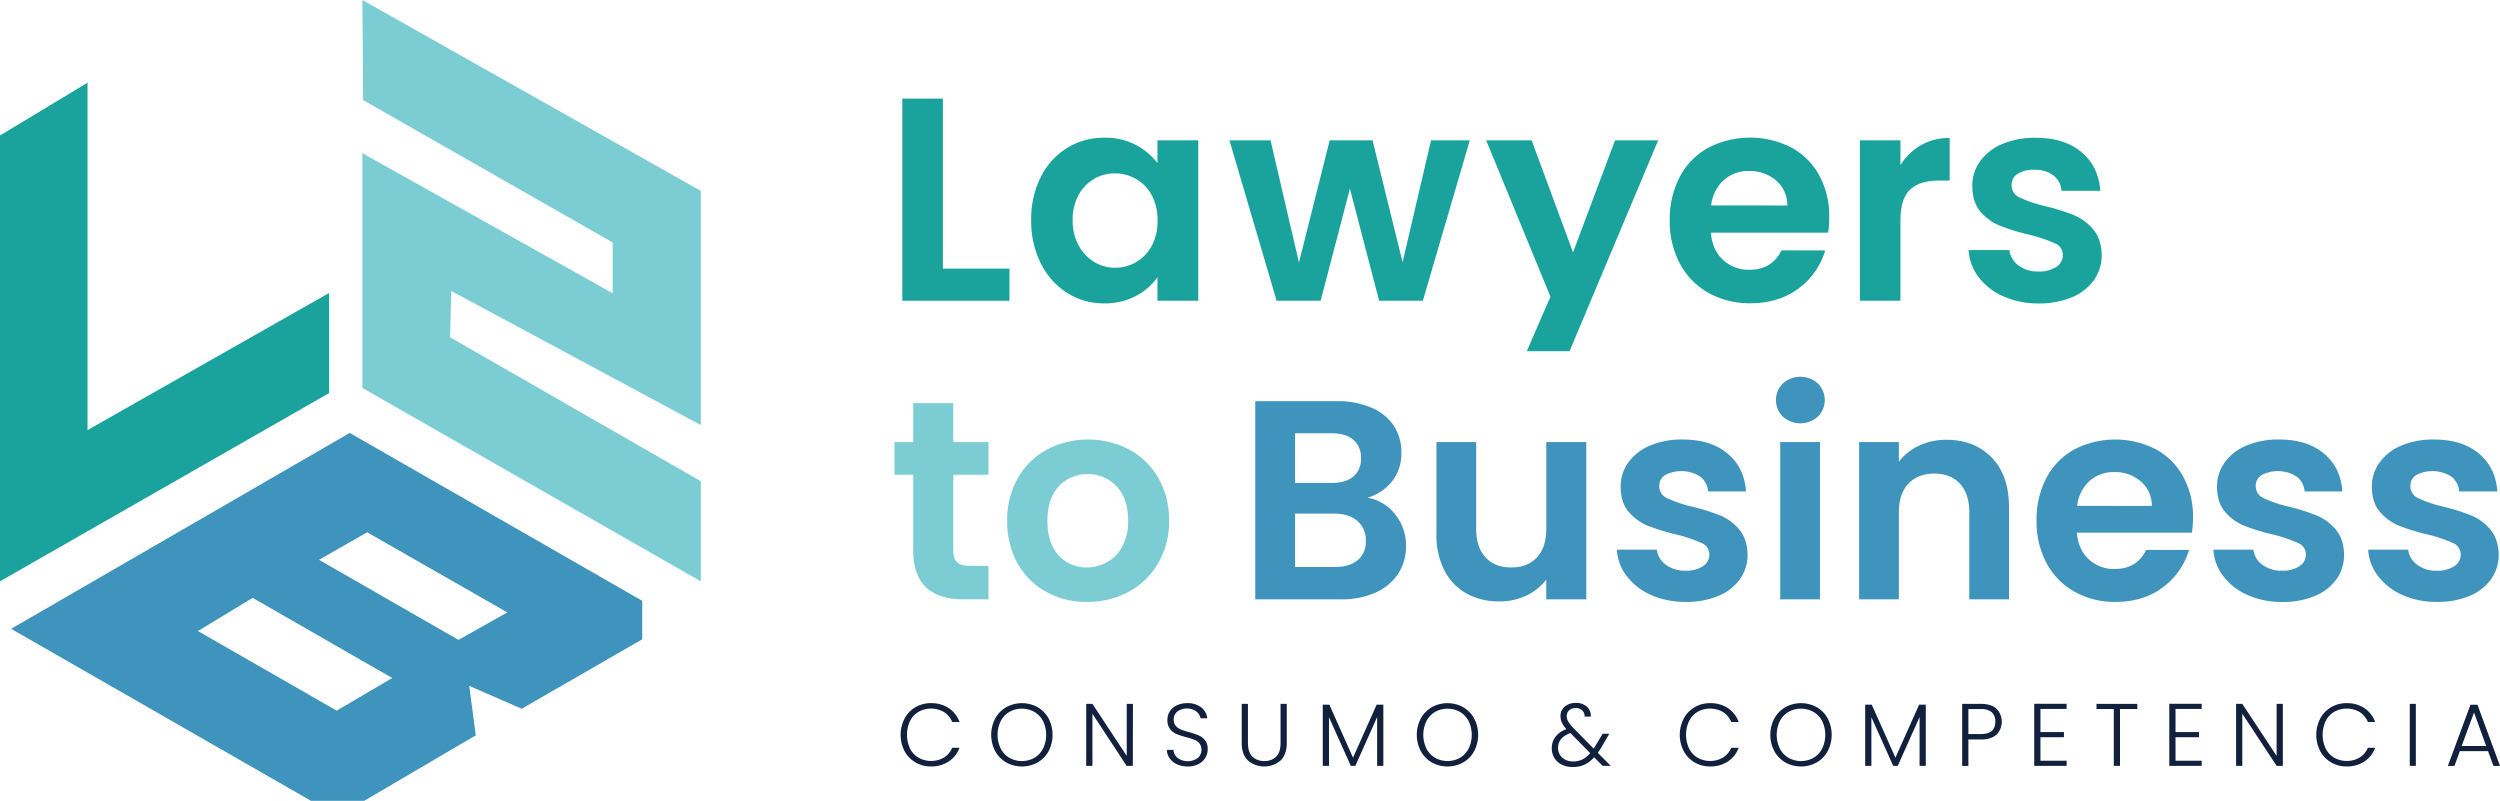 <svg xmlns="http://www.w3.org/2000/svg" viewBox="0 0 1011.51 324.02"><defs><style>.cls-1{fill:#7bccd3;}.cls-2{fill:#3f94bd;}.cls-3{fill:#1aa39d;}.cls-4{fill:#10203d;}</style></defs><g id="Capa_2" data-name="Capa 2"><g id="Capa_1-2" data-name="Capa 1"><polygon class="cls-1" points="146.62 0 283.54 77.23 283.54 120.86 283.54 171.98 182.6 117.73 182.1 136.46 283.54 194.7 283.54 235.21 146.62 156.97 146.62 61.98 247.88 118.66 247.88 98.11 146.93 40.5 146.62 0"/><path class="cls-2" d="M259.84,243.09,141.5,175.16l-137,79.26L125.79,324h21.58l45.13-26.49-2.66-20,21.25,9.25,48.75-28.1ZM136.23,287.54,80.08,255.32l22.15-13.42,56.47,32.42Zm49.28-28.64-56.44-32.4,19.49-11.13,56.7,32.41Z"/><polygon class="cls-3" points="133.15 118.54 35.42 174.01 35.42 33.45 0 54.82 0 235.21 133.15 159.05 133.15 118.54"/><path class="cls-3" d="M381.49,108.68h26.95v13H365.08V39.9h16.41Z"/><path class="cls-3" d="M421.15,71.54a28.76,28.76,0,0,1,10.66-11.72,28.33,28.33,0,0,1,15.06-4.1,26.36,26.36,0,0,1,12.71,2.93A25.79,25.79,0,0,1,468.31,66V56.77h16.52v64.91H468.31v-9.49a24.37,24.37,0,0,1-8.73,7.56,26.74,26.74,0,0,1-12.83,3,27.6,27.6,0,0,1-14.94-4.22,29.57,29.57,0,0,1-10.66-11.89A38.19,38.19,0,0,1,417.22,89,37.48,37.48,0,0,1,421.15,71.54ZM466,79a16.56,16.56,0,0,0-6.33-6.57,17,17,0,0,0-8.55-2.28,16.44,16.44,0,0,0-14.71,8.73A20.38,20.38,0,0,0,434,89a21.08,21.08,0,0,0,2.4,10.26,17.23,17.23,0,0,0,6.33,6.73,16,16,0,0,0,8.38,2.35,16.86,16.86,0,0,0,8.55-2.29A16.54,16.54,0,0,0,466,99.48a21.06,21.06,0,0,0,2.34-10.25A21,21,0,0,0,466,79Z"/><path class="cls-3" d="M594.69,56.77l-19,64.91H558L546.18,76.34l-11.84,45.34H516.53l-19.1-64.91h16.64l11.49,49.45L538,56.77h17.34L567.5,106.1,579,56.77Z"/><path class="cls-3" d="M739.67,94.15H692.22q.59,7,4.92,11a15.17,15.17,0,0,0,10.66,4q9.15,0,13-7.85H738.5a29.46,29.46,0,0,1-10.78,15.4q-8,6-19.56,6a33.91,33.91,0,0,1-16.82-4.16,29.24,29.24,0,0,1-11.6-11.78,36.07,36.07,0,0,1-4.16-17.57,36.76,36.76,0,0,1,4.1-17.69,28.58,28.58,0,0,1,11.49-11.72,36.89,36.89,0,0,1,33.57-.12A28.05,28.05,0,0,1,736.1,71a34.13,34.13,0,0,1,4,16.81A38,38,0,0,1,739.67,94.15Zm-16.52-11A13,13,0,0,0,718.58,73a16.18,16.18,0,0,0-10.89-3.81,14.91,14.91,0,0,0-10.26,3.69,16.22,16.22,0,0,0-5.09,10.25Z"/><path class="cls-3" d="M777.19,58.76a23,23,0,0,1,11.66-2.93V73.06h-4.33q-7.74,0-11.66,3.63t-3.93,12.65v32.34h-16.4V56.77h16.4V66.85A23.18,23.18,0,0,1,777.19,58.76Z"/><path class="cls-3" d="M810.51,119.87a25.34,25.34,0,0,1-10-7.79,19.82,19.82,0,0,1-4-10.9H813a9,9,0,0,0,3.69,6.21,12.81,12.81,0,0,0,8,2.46A12.48,12.48,0,0,0,832,108a5.7,5.7,0,0,0,2.63-4.81,5,5,0,0,0-3.22-4.74A60,60,0,0,0,821.18,95a86.68,86.68,0,0,1-11.9-3.63,20.69,20.69,0,0,1-8-5.74Q798,81.73,798,75.17a16.83,16.83,0,0,1,3.1-9.85,20.91,20.91,0,0,1,8.91-7,33.48,33.48,0,0,1,13.65-2.57q11.6,0,18.51,5.8t7.62,15.64h-15.7A8.49,8.49,0,0,0,830.84,71a11.92,11.92,0,0,0-7.67-2.29,12.16,12.16,0,0,0-6.86,1.64,5.24,5.24,0,0,0-2.4,4.57,5.38,5.38,0,0,0,3.28,5,50.45,50.45,0,0,0,10.2,3.46A86.77,86.77,0,0,1,839,87a20.64,20.64,0,0,1,7.91,5.8q3.33,3.93,3.45,10.37a17.2,17.2,0,0,1-3.1,10.08,20.44,20.44,0,0,1-8.91,7,33.68,33.68,0,0,1-13.53,2.52A34.32,34.32,0,0,1,810.51,119.87Z"/><polygon class="cls-3" points="617.74 142.09 635.05 142.09 670.91 56.77 653.45 56.77 636.46 102.12 619.71 56.77 601.31 56.77 627.32 120.04 617.74 142.09"/><path class="cls-1" d="M385.7,192.07v30.79q0,3.21,1.55,4.65c1,1,2.77,1.43,5.23,1.43h7.46V242.5H389.83q-20.32,0-20.33-19.76V192.07h-7.58V178.86h7.58V163.12h16.2v15.74h14.24v13.21Z"/><path class="cls-1" d="M423.26,239.46a29.34,29.34,0,0,1-11.54-11.55,34.55,34.55,0,0,1-4.2-17.23,33.88,33.88,0,0,1,4.31-17.23,29.84,29.84,0,0,1,11.78-11.54,36,36,0,0,1,33.31,0,29.88,29.88,0,0,1,11.77,11.54A33.88,33.88,0,0,1,473,210.68a33.25,33.25,0,0,1-4.42,17.23,30.63,30.63,0,0,1-11.95,11.55,34.83,34.83,0,0,1-16.83,4.07A33.59,33.59,0,0,1,423.26,239.46ZM448,227.39a15.38,15.38,0,0,0,6.15-6.37,21.5,21.5,0,0,0,2.3-10.34q0-9.08-4.77-14A15.68,15.68,0,0,0,440,191.84a15.31,15.31,0,0,0-11.54,4.88q-4.65,4.89-4.66,14t4.54,14a15,15,0,0,0,11.43,4.88A16.67,16.67,0,0,0,448,227.39Z"/><path class="cls-2" d="M564.51,208.15a19.81,19.81,0,0,1,4.37,12.64,20.3,20.3,0,0,1-3.16,11.31,21,21,0,0,1-9.13,7.64,33.41,33.41,0,0,1-14.13,2.76H507.88V162.32H541A34.37,34.37,0,0,1,555,165a20,20,0,0,1,9,7.35A19.35,19.35,0,0,1,567,183a18.25,18.25,0,0,1-3.73,11.71,20,20,0,0,1-9.94,6.67A18,18,0,0,1,564.51,208.15ZM524,195.4h14.71c3.83,0,6.77-.86,8.84-2.58a9.1,9.1,0,0,0,3.1-7.41,9.26,9.26,0,0,0-3.1-7.47c-2.07-1.76-5-2.64-8.84-2.64H524Zm25.33,31.25a9.63,9.63,0,0,0,3.28-7.81,10,10,0,0,0-3.45-8.1q-3.45-2.93-9.3-2.93H524V229.4h16.2C544.07,229.4,547.11,228.49,549.29,226.65Z"/><path class="cls-2" d="M641.82,178.86V242.5h-16.2v-8a21.13,21.13,0,0,1-8.09,6.49,25.17,25.17,0,0,1-10.86,2.35,26.92,26.92,0,0,1-13.21-3.16,22.25,22.25,0,0,1-9-9.3,30.79,30.79,0,0,1-3.27-14.65V178.86h16.08v35q0,7.57,3.79,11.66t10.34,4.07q6.66,0,10.45-4.07t3.79-11.66v-35Z"/><path class="cls-2" d="M668,240.72a24.71,24.71,0,0,1-9.82-7.64,19.39,19.39,0,0,1-4-10.68h16.19a8.83,8.83,0,0,0,3.62,6.09,12.65,12.65,0,0,0,7.87,2.41,12.19,12.19,0,0,0,7.18-1.84,5.55,5.55,0,0,0,2.58-4.71,5,5,0,0,0-3.16-4.65,58.91,58.91,0,0,0-10-3.39,86.28,86.28,0,0,1-11.66-3.56,20.35,20.35,0,0,1-7.81-5.63q-3.27-3.8-3.27-10.22a16.47,16.47,0,0,1,3-9.65,20.5,20.5,0,0,1,8.73-6.9,32.81,32.81,0,0,1,13.39-2.52q11.37,0,18.15,5.68t7.46,15.34H691.1a8.31,8.31,0,0,0-3.16-6,14.23,14.23,0,0,0-14.24-.63,5.12,5.12,0,0,0-2.36,4.48,5.26,5.26,0,0,0,3.22,4.88,49.85,49.85,0,0,0,10,3.39,83.77,83.77,0,0,1,11.37,3.56,20.05,20.05,0,0,1,7.76,5.68q3.27,3.85,3.39,10.17a16.85,16.85,0,0,1-3.05,9.88,20,20,0,0,1-8.73,6.83A33,33,0,0,1,682,243.53,33.67,33.67,0,0,1,668,240.72Z"/><path class="cls-2" d="M721.37,168.58a9.42,9.42,0,0,1,0-13.44,10.59,10.59,0,0,1,14.13,0,9.44,9.44,0,0,1,0,13.44,10.59,10.59,0,0,1-14.13,0Zm15,10.28V242.5H720.28V178.86Z"/><path class="cls-2" d="M805.85,185.12q7,7.19,7,20V242.5H796.78V207.35q0-7.59-3.79-11.66t-10.34-4.08q-6.66,0-10.51,4.08t-3.85,11.66V242.5H752.21V178.86h16.08v7.93a22.15,22.15,0,0,1,8.21-6.49,25.44,25.44,0,0,1,11-2.36Q798.85,177.94,805.85,185.12Z"/><path class="cls-2" d="M886.84,215.51H840.31c.39,4.59,2,8.19,4.83,10.79a14.85,14.85,0,0,0,10.45,3.91q9,0,12.75-7.7h17.35a29,29,0,0,1-10.57,15.11q-7.82,5.91-19.18,5.91a33.32,33.32,0,0,1-16.49-4.07,28.73,28.73,0,0,1-11.37-11.55A35.36,35.36,0,0,1,824,210.68a36,36,0,0,1,4-17.34,28.08,28.08,0,0,1,11.26-11.49,36.17,36.17,0,0,1,32.91-.12,27.47,27.47,0,0,1,11.14,11.09,33.44,33.44,0,0,1,4,16.48A38.75,38.75,0,0,1,886.84,215.51Zm-16.2-10.8a12.77,12.77,0,0,0-4.48-9.94A15.86,15.86,0,0,0,855.48,191a14.53,14.53,0,0,0-10.05,3.62,15.88,15.88,0,0,0-5,10.05Z"/><path class="cls-2" d="M909.35,240.72a24.71,24.71,0,0,1-9.82-7.64,19.39,19.39,0,0,1-4-10.68h16.19a8.83,8.83,0,0,0,3.62,6.09,12.65,12.65,0,0,0,7.87,2.41,12.19,12.19,0,0,0,7.18-1.84,5.55,5.55,0,0,0,2.58-4.71,5,5,0,0,0-3.16-4.65,58.91,58.91,0,0,0-10.05-3.39,86.28,86.28,0,0,1-11.66-3.56,20.28,20.28,0,0,1-7.81-5.63q-3.27-3.8-3.27-10.22a16.47,16.47,0,0,1,3-9.65,20.5,20.5,0,0,1,8.73-6.9,32.81,32.81,0,0,1,13.39-2.52q11.37,0,18.15,5.68t7.46,15.34H932.44a8.31,8.31,0,0,0-3.16-6,14.23,14.23,0,0,0-14.24-.63,5.12,5.12,0,0,0-2.36,4.48,5.26,5.26,0,0,0,3.22,4.88,49.85,49.85,0,0,0,10,3.39,83.77,83.77,0,0,1,11.37,3.56,20.05,20.05,0,0,1,7.76,5.68q3.27,3.85,3.39,10.17a16.85,16.85,0,0,1-3,9.88,20,20,0,0,1-8.73,6.83,33,33,0,0,1-13.27,2.47A33.67,33.67,0,0,1,909.35,240.72Z"/><path class="cls-2" d="M972,240.72a24.82,24.82,0,0,1-9.83-7.64,19.39,19.39,0,0,1-4-10.68h16.2a8.8,8.8,0,0,0,3.62,6.09,12.6,12.6,0,0,0,7.86,2.41,12.16,12.16,0,0,0,7.18-1.84,5.54,5.54,0,0,0,2.59-4.71,5,5,0,0,0-3.16-4.65,59.55,59.55,0,0,0-10.05-3.39,85.83,85.83,0,0,1-11.66-3.56,20.2,20.2,0,0,1-7.81-5.63q-3.27-3.8-3.28-10.22a16.48,16.48,0,0,1,3.05-9.65,20.5,20.5,0,0,1,8.73-6.9,32.8,32.8,0,0,1,13.38-2.52q11.37,0,18.15,5.68t7.47,15.34H995a8.33,8.33,0,0,0-3.15-6,14.25,14.25,0,0,0-14.25-.63,5.11,5.11,0,0,0-2.35,4.48,5.27,5.27,0,0,0,3.21,4.88,50.22,50.22,0,0,0,10,3.39,84.69,84.69,0,0,1,11.37,3.56,20,20,0,0,1,7.75,5.68q3.27,3.85,3.39,10.17a16.84,16.84,0,0,1-3,9.88,20,20,0,0,1-8.73,6.83A33,33,0,0,1,986,243.53,33.61,33.61,0,0,1,972,240.72Z"/><path class="cls-4" d="M366,290.69a11.79,11.79,0,0,1,4.41-4.56,12.17,12.17,0,0,1,6.25-1.63,12.67,12.67,0,0,1,7.19,2,11.31,11.31,0,0,1,4.36,5.62h-2.94a8.67,8.67,0,0,0-3.28-4,10.44,10.44,0,0,0-10.3-.14,9,9,0,0,0-3.47,3.71,13.21,13.21,0,0,0,0,11.22,9,9,0,0,0,3.47,3.69,10.5,10.5,0,0,0,10.3-.12,8.62,8.62,0,0,0,3.28-3.93h2.94a11.22,11.22,0,0,1-4.38,5.56,12.76,12.76,0,0,1-7.17,2,12.17,12.17,0,0,1-6.25-1.63,11.81,11.81,0,0,1-4.41-4.54,14.37,14.37,0,0,1,0-13.22Z"/><path class="cls-4" d="M407.14,308.49a11.8,11.8,0,0,1-4.47-4.56,14.26,14.26,0,0,1,0-13.24,11.8,11.8,0,0,1,4.47-4.56,13.13,13.13,0,0,1,12.67,0,11.69,11.69,0,0,1,4.45,4.56,14.42,14.42,0,0,1,0,13.24,11.69,11.69,0,0,1-4.45,4.56,13.13,13.13,0,0,1-12.67,0Zm11.34-1.85a9.23,9.23,0,0,0,3.52-3.72,12.82,12.82,0,0,0,0-11.21,9.28,9.28,0,0,0-3.52-3.69,10.36,10.36,0,0,0-10.05,0,9.19,9.19,0,0,0-3.51,3.69,12.73,12.73,0,0,0,0,11.21,9.15,9.15,0,0,0,3.51,3.72,10.43,10.43,0,0,0,10.05,0Z"/><path class="cls-4" d="M458.34,309.87h-2.51L442,288.77v21.1h-2.52V284.79H442l13.88,21.06V284.79h2.51Z"/><path class="cls-4" d="M476.27,309.26a7.1,7.1,0,0,1-3-2.41,6.27,6.27,0,0,1-1.15-3.44h2.65a5,5,0,0,0,1.62,3.21,7,7,0,0,0,8.23.07,4.23,4.23,0,0,0,1.49-3.32,3.93,3.93,0,0,0-.82-2.6,5,5,0,0,0-2.05-1.47,31.79,31.79,0,0,0-3.37-1.06,28.55,28.55,0,0,1-4-1.33,6.39,6.39,0,0,1-2.52-2,6,6,0,0,1-1-3.7,6.13,6.13,0,0,1,1-3.46,6.67,6.67,0,0,1,2.83-2.39,9.82,9.82,0,0,1,4.2-.86,8.8,8.8,0,0,1,5.62,1.7,6.39,6.39,0,0,1,2.45,4.4h-2.72a4.54,4.54,0,0,0-1.69-2.75,6.68,6.68,0,0,0-7.64,0,4,4,0,0,0-1.51,3.29,3.77,3.77,0,0,0,.83,2.54,5.24,5.24,0,0,0,2.06,1.48,30.81,30.81,0,0,0,3.35,1.07,31.09,31.09,0,0,1,3.95,1.35,6.42,6.42,0,0,1,2.55,2,5.87,5.87,0,0,1,1,3.66,6.45,6.45,0,0,1-.93,3.33,6.86,6.86,0,0,1-2.77,2.55,9.18,9.18,0,0,1-4.37,1A10.4,10.4,0,0,1,476.27,309.26Z"/><path class="cls-4" d="M504.92,284.79v15.78q0,3.74,1.77,5.53a6.54,6.54,0,0,0,4.87,1.79,6.46,6.46,0,0,0,4.82-1.77c1.16-1.19,1.74-3,1.74-5.55V284.79h2.51v15.75q0,4.77-2.53,7.17a10.19,10.19,0,0,1-13.16,0q-2.54-2.4-2.53-7.17V284.79Z"/><path class="cls-4" d="M559.71,285.11v24.76H557.2V290.1l-8.83,19.77h-1.83l-8.83-19.7v19.7H535.2V285.11h2.66l9.58,21.46L557,285.11Z"/><path class="cls-4" d="M579.34,308.49a11.8,11.8,0,0,1-4.47-4.56,14.26,14.26,0,0,1,0-13.24,11.8,11.8,0,0,1,4.47-4.56,13.11,13.11,0,0,1,12.66,0,11.62,11.62,0,0,1,4.45,4.56,14.34,14.34,0,0,1,0,13.24,11.62,11.62,0,0,1-4.45,4.56,13.11,13.11,0,0,1-12.66,0Zm11.34-1.85a9.15,9.15,0,0,0,3.51-3.72,12.82,12.82,0,0,0,0-11.21,9.19,9.19,0,0,0-3.51-3.69,10.36,10.36,0,0,0-10,0,9.21,9.21,0,0,0-3.52,3.69,12.82,12.82,0,0,0,0,11.21,9.17,9.17,0,0,0,3.52,3.72,10.43,10.43,0,0,0,10,0Z"/><path class="cls-4" d="M648.45,309.87,645,306.39a12.23,12.23,0,0,1-3.91,3,11.24,11.24,0,0,1-4.7.95,10,10,0,0,1-4.45-.95,7.2,7.2,0,0,1-3-2.68,7.3,7.3,0,0,1-1.08-4,7.39,7.39,0,0,1,1.51-4.63,9.74,9.74,0,0,1,4.41-3.08,11.19,11.19,0,0,1-1.83-2.61,6,6,0,0,1-.57-2.6,4.89,4.89,0,0,1,1.72-3.89,6.79,6.79,0,0,1,4.59-1.49,6.26,6.26,0,0,1,4.38,1.54,4.91,4.91,0,0,1,1.58,4h-2.51a3.18,3.18,0,0,0-1-2.54,3.64,3.64,0,0,0-2.57-.94,3.85,3.85,0,0,0-2.67.92,3,3,0,0,0-1,2.35,4.33,4.33,0,0,0,.63,2.22,14.72,14.72,0,0,0,2,2.55l8.25,8.36c.33-.45.79-1.17,1.36-2.15l2.3-3.84h2.69l-2.73,4.7a32.86,32.86,0,0,1-1.93,3l5.24,5.28Zm-8.23-2.59a10.19,10.19,0,0,0,3.17-2.58l-8-8.11q-5,1.83-5,6a5.28,5.28,0,0,0,.77,2.82,5.53,5.53,0,0,0,2.14,1.95,6.59,6.59,0,0,0,3.12.72A8.48,8.48,0,0,0,640.22,307.28Z"/><path class="cls-4" d="M681.26,290.69a11.66,11.66,0,0,1,4.41-4.56,12.16,12.16,0,0,1,6.24-1.63,12.7,12.7,0,0,1,7.2,2,11.37,11.37,0,0,1,4.36,5.62h-3a8.61,8.61,0,0,0-3.28-4,10.44,10.44,0,0,0-10.3-.14,9,9,0,0,0-3.46,3.71,13.21,13.21,0,0,0,0,11.22,9,9,0,0,0,3.46,3.69,10.5,10.5,0,0,0,10.3-.12,8.55,8.55,0,0,0,3.28-3.93h3a11.22,11.22,0,0,1-4.38,5.56,12.77,12.77,0,0,1-7.18,2,12.16,12.16,0,0,1-6.24-1.63,11.67,11.67,0,0,1-4.41-4.54,14.3,14.3,0,0,1,0-13.22Z"/><path class="cls-4" d="M722.38,308.49a11.8,11.8,0,0,1-4.47-4.56,14.26,14.26,0,0,1,0-13.24,11.8,11.8,0,0,1,4.47-4.56,13.11,13.11,0,0,1,12.66,0,11.62,11.62,0,0,1,4.45,4.56,14.34,14.34,0,0,1,0,13.24,11.62,11.62,0,0,1-4.45,4.56,13.11,13.11,0,0,1-12.66,0Zm11.34-1.85a9.15,9.15,0,0,0,3.51-3.72,12.82,12.82,0,0,0,0-11.21,9.19,9.19,0,0,0-3.51-3.69,10.36,10.36,0,0,0-10.05,0,9.15,9.15,0,0,0-3.52,3.69,12.82,12.82,0,0,0,0,11.21,9.1,9.1,0,0,0,3.52,3.72,10.43,10.43,0,0,0,10.05,0Z"/><path class="cls-4" d="M779.18,285.11v24.76h-2.51V290.1l-8.83,19.77H766l-8.83-19.7v19.7h-2.51V285.11h2.66l9.58,21.46,9.58-21.46Z"/><path class="cls-4" d="M807.78,297.2c-1.42,1.32-3.53,2-6.36,2h-5v10.7h-2.52V284.79h7.57c2.8,0,4.91.65,6.34,2a7.49,7.49,0,0,1,0,10.44Zm-.47-5.2a5,5,0,0,0-1.4-3.81,6.49,6.49,0,0,0-4.49-1.29h-5V297h5Q807.32,297,807.31,292Z"/><path class="cls-4" d="M825.57,286.83v9.37h9.51v2.08h-9.51v9.51h10.59v2.08h-13.1V284.75h13.1v2.08Z"/><path class="cls-4" d="M864.76,284.79v2.08h-7v23h-2.51v-23h-7v-2.08Z"/><path class="cls-4" d="M880.22,286.83v9.37h9.51v2.08h-9.51v9.51h10.59v2.08h-13.1V284.75h13.1v2.08Z"/><path class="cls-4" d="M923.64,309.87h-2.51l-13.89-21.1v21.1h-2.51V284.79h2.51l13.89,21.06V284.79h2.51Z"/><path class="cls-4" d="M938.78,290.69a11.79,11.79,0,0,1,4.41-4.56,12.17,12.17,0,0,1,6.25-1.63,12.69,12.69,0,0,1,7.19,2,11.31,11.31,0,0,1,4.36,5.62h-2.94a8.67,8.67,0,0,0-3.28-4,10.44,10.44,0,0,0-10.3-.14,9,9,0,0,0-3.47,3.71,13.21,13.21,0,0,0,0,11.22,9,9,0,0,0,3.47,3.69,10.5,10.5,0,0,0,10.3-.12,8.62,8.62,0,0,0,3.28-3.93H961a11.22,11.22,0,0,1-4.38,5.56,12.76,12.76,0,0,1-7.17,2,12.17,12.17,0,0,1-6.25-1.63,11.81,11.81,0,0,1-4.41-4.54,14.3,14.3,0,0,1,0-13.22Z"/><path class="cls-4" d="M977.46,284.79v25.08H975V284.79Z"/><path class="cls-4" d="M1006.67,303.91H995.26l-2.19,6h-2.66l9.15-24.76h2.84l9.11,24.76h-2.65Zm-.76-2.08L1001,288.27l-5,13.56Z"/></g></g></svg>